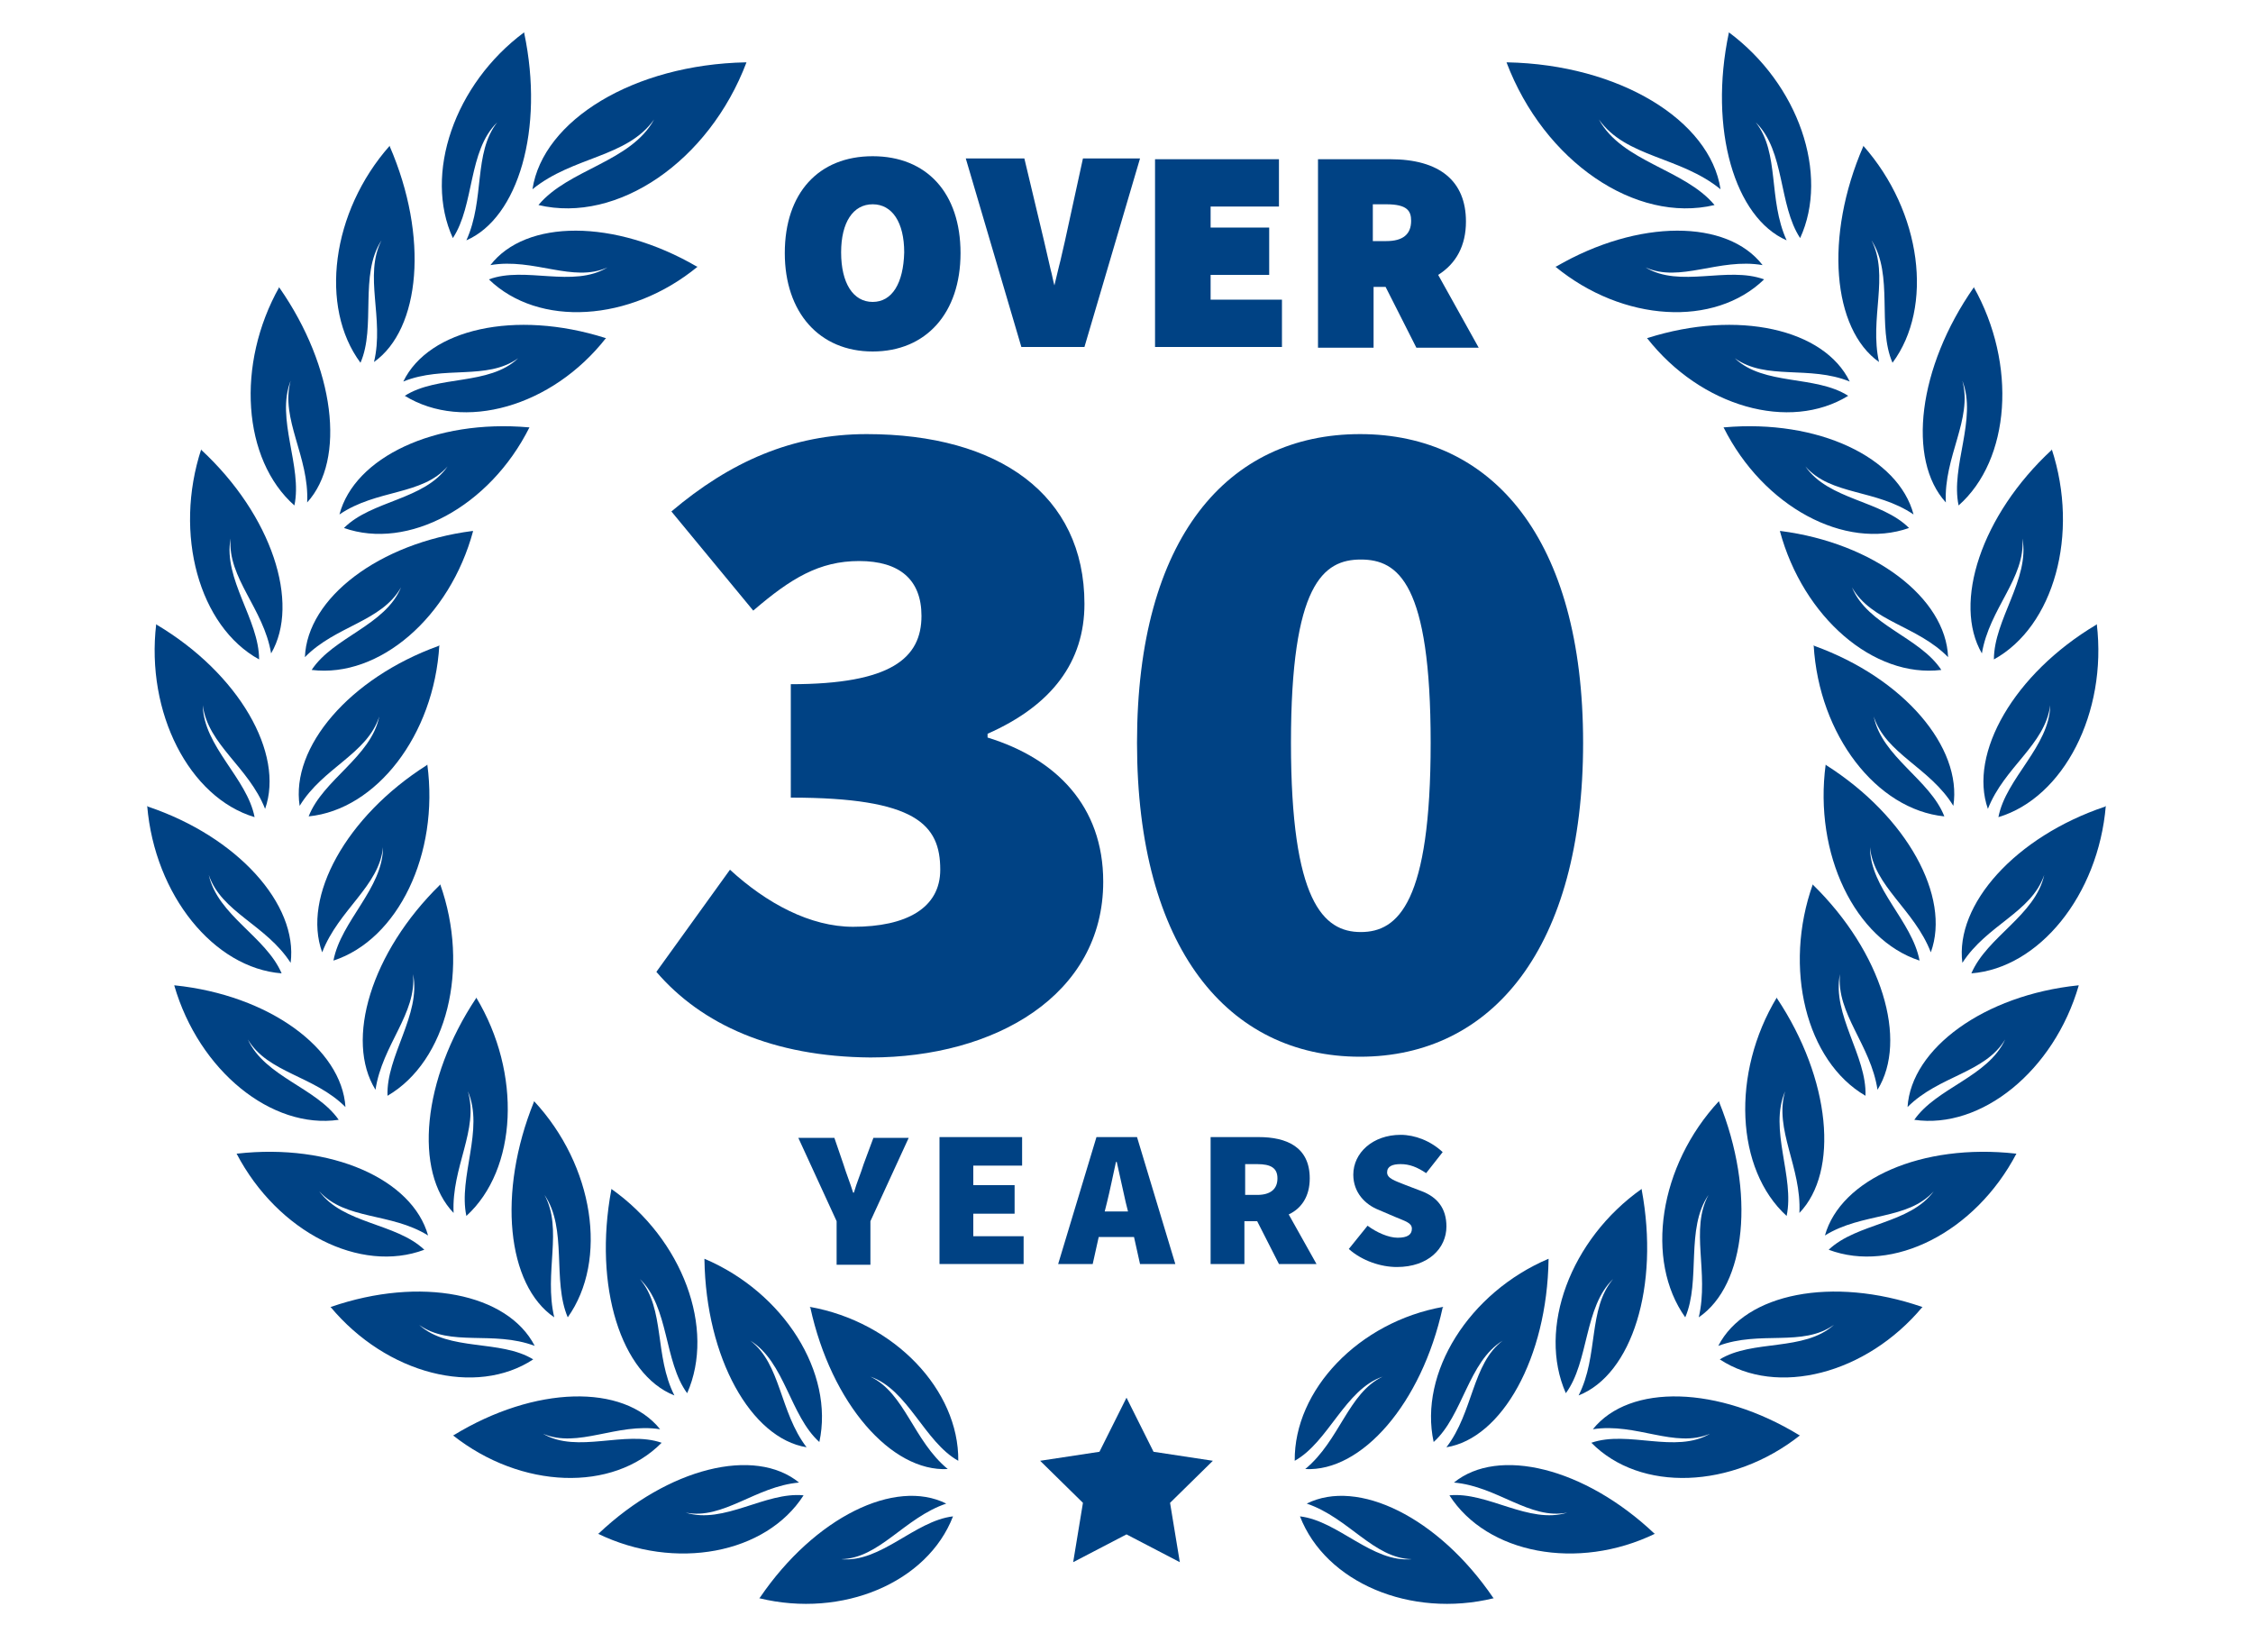 <?xml version="1.0" encoding="utf-8"?>
<!-- Generator: Adobe Illustrator 24.3.0, SVG Export Plug-In . SVG Version: 6.00 Build 0)  -->
<svg version="1.1" id="Layer_1" xmlns="http://www.w3.org/2000/svg" xmlns:xlink="http://www.w3.org/1999/xlink" x="0px" y="0px"
	 viewBox="0 0 300 220" style="enable-background:new 0 0 300 220;" xml:space="preserve">
<style type="text/css">
	.st0{fill:#004284;}
	.st1{fill:#A0DDFF;}
	.st2{fill:#FFFFFF;}
	.st3{fill:#FF1D25;}
</style>
<g>
	<g>
		<g>
			<g>
				<g>
					<g>
						<g>
							<g>
								<path class="st0" d="M115.9,183.3L115.9,183.3c5,1.7,7.2,8.7,11.7,11.2c0.1-9.4-8.5-18.5-19.8-20.5l0.1,0.1
									c2.8,12.8,10.8,21.9,18.3,21.5C121.6,191.8,120.5,185.5,115.9,183.3z"/>
							</g>
						</g>
					</g>
				</g>
			</g>
			<g>
				<g>
					<g>
						<g>
							<g>
								<path class="st0" d="M112,207.6L112,207.6c5.3,0.5,9.8-5.1,14.9-5.7c-3.4,8.8-14.7,13.6-25.8,10.9l0.1-0.1
									c7.3-10.7,18-15.9,24.8-12.5C120.4,202.1,117.1,207.5,112,207.6z"/>
							</g>
						</g>
					</g>
				</g>
			</g>
		</g>
		<g>
			<g>
				<g>
					<g>
						<g>
							<g>
								<path class="st0" d="M99.9,178.5L99.9,178.5c4.6,2.8,5.3,10,9.2,13.5c2-9.2-4.7-19.9-15.3-24.4l0,0.1
									c0.2,13.1,6.2,23.8,13.6,25C103.8,188,104,181.6,99.9,178.5z"/>
							</g>
						</g>
					</g>
				</g>
			</g>
			<g>
				<g>
					<g>
						<g>
							<g>
								<path class="st0" d="M91.3,201.4L91.3,201.4c5.1,1.6,10.6-2.8,15.7-2.3c-5,7.8-17.1,10.1-27.4,5.1l0.1,0
									c9.3-8.8,20.8-11.6,26.7-6.8C100.6,197.9,96.3,202.4,91.3,201.4z"/>
							</g>
						</g>
					</g>
				</g>
			</g>
		</g>
		<g>
			<g>
				<g>
					<g>
						<g>
							<g>
								<path class="st0" d="M85.2,170.3L85.2,170.3c3.9,3.7,3.2,11,6.3,15.2c3.8-8.6-0.6-20.5-10.1-27.2l0,0.1
									c-2.4,12.9,1.3,24.6,8.4,27.4C87.1,180.5,88.6,174.3,85.2,170.3z"/>
							</g>
						</g>
					</g>
				</g>
			</g>
			<g>
				<g>
					<g>
						<g>
							<g>
								<path class="st0" d="M72.3,190.9L72.3,190.9c4.6,2.7,10.9-0.5,15.8,1.2c-6.5,6.6-18.7,6.2-27.8-1l0.1,0
									c10.8-6.6,22.6-6.9,27.5-0.8C82.1,189.4,77,192.9,72.3,190.9z"/>
							</g>
						</g>
					</g>
				</g>
			</g>
		</g>
		<g>
			<g>
				<g>
					<g>
						<g>
							<g>
								<path class="st0" d="M72.5,159.1L72.5,159.1c3.1,4.5,1,11.4,3.1,16.3c5.4-7.6,3.5-20.2-4.5-28.8l0,0.1
									c-4.9,12.1-3.6,24.4,2.7,28.7C72.4,169.4,75,163.7,72.5,159.1z"/>
							</g>
						</g>
					</g>
				</g>
			</g>
			<g>
				<g>
					<g>
						<g>
							<g>
								<path class="st0" d="M55.8,176.4L55.8,176.4c4,3.6,10.8,1.9,15.2,4.6c-7.6,5-19.5,2-27-7h0.1c11.9-4.1,23.5-1.8,27.1,5.2
									C65.6,177.1,60,179.4,55.8,176.4z"/>
							</g>
						</g>
					</g>
				</g>
			</g>
		</g>
		<g>
			<g>
				<g>
					<g>
						<g>
							<g>
								<path class="st0" d="M62.3,145.3L62.3,145.3c2.2,5.1-1.3,11.4-0.2,16.6c6.8-6.2,7.4-19,1.3-29.1l0,0.1
									c-7.2,10.8-8.3,23.1-3,28.6C60.1,155.4,63.8,150.4,62.3,145.3z"/>
							</g>
						</g>
					</g>
				</g>
			</g>
			<g>
				<g>
					<g>
						<g>
							<g>
								<path class="st0" d="M42.5,158.6L42.5,158.6c3.2,4.4,10.2,4.2,14,7.8c-8.5,3.2-19.5-2.3-25-12.8l0.1,0
									c12.5-1.4,23.3,3.4,25.4,10.9C52,161.4,46,162.5,42.5,158.6z"/>
							</g>
						</g>
					</g>
				</g>
			</g>
		</g>
		<g>
			<g>
				<g>
					<g>
						<g>
							<g>
								<path class="st0" d="M55,129.7L55,129.7c1.1,5.4-3.6,10.9-3.4,16.2c7.9-4.6,11-17,7-28.2l0,0.1c-9.2,9-12.7,20.7-8.6,27.3
									C50.9,139.1,55.5,135,55,129.7z"/>
							</g>
						</g>
					</g>
				</g>
			</g>
			<g>
				<g>
					<g>
						<g>
							<g>
								<path class="st0" d="M33,138.4L33,138.4c2.3,5,9.1,6.4,12.1,10.7c-8.9,1.3-18.6-6.5-21.9-17.9l0.1,0
									c12.5,1.3,22.2,8.4,22.7,16.2C41.8,143.2,35.7,142.9,33,138.4z"/>
							</g>
						</g>
					</g>
				</g>
			</g>
		</g>
		<g>
			<g>
				<g>
					<g>
						<g>
							<g>
								<path class="st0" d="M51,112.8L51,112.8c0,5.5-5.6,9.8-6.6,15.1c8.6-2.8,14.1-14.2,12.5-26.1l-0.1,0.1
									c-10.7,6.8-16.6,17.5-13.9,24.9C45.1,121.1,50.5,118,51,112.8z"/>
							</g>
						</g>
					</g>
				</g>
			</g>
			<g>
				<g>
					<g>
						<g>
							<g>
								<path class="st0" d="M27.8,116.5L27.8,116.5c1.2,5.4,7.6,8.2,9.7,13.1c-9-0.7-16.9-10.4-17.9-22.3l0.1,0.1
									c11.9,4,20,13,19,20.8C35.4,123.1,29.5,121.5,27.8,116.5z"/>
							</g>
						</g>
					</g>
				</g>
			</g>
		</g>
		<g>
			<g>
				<g>
					<g>
						<g>
							<g>
								<path class="st0" d="M50.5,95.4L50.5,95.4c-1.1,5.4-7.5,8.4-9.4,13.3c9-0.9,16.7-10.8,17.4-22.8L58.4,86
									c-11.9,4.3-19.7,13.5-18.5,21.3C43,102.2,48.9,100.4,50.5,95.4z"/>
							</g>
						</g>
					</g>
				</g>
			</g>
			<g>
				<g>
					<g>
						<g>
							<g>
								<path class="st0" d="M27,93.9L27,93.9c0.1,5.5,5.9,9.7,6.9,14.9c-8.7-2.6-14.5-13.9-13.1-25.7l0.1,0.1
									c10.9,6.5,17,17.1,14.4,24.5C33.1,102.1,27.7,99.2,27,93.9z"/>
							</g>
						</g>
					</g>
				</g>
			</g>
		</g>
		<g>
			<g>
				<g>
					<g>
						<g>
							<g>
								<path class="st0" d="M53.4,78.2L53.4,78.2c-2.1,5.1-9,6.6-11.9,11c9,1.1,18.4-7,21.5-18.5l-0.1,0
									c-12.4,1.6-22,8.9-22.3,16.8C44.7,83.3,50.8,82.8,53.4,78.2z"/>
							</g>
						</g>
					</g>
				</g>
			</g>
			<g>
				<g>
					<g>
						<g>
							<g>
								<path class="st0" d="M30.7,71.7L30.7,71.7c-1,5.4,3.8,10.8,3.8,16.1c-8-4.4-11.4-16.7-7.7-28l0,0.1
									c9.4,8.7,13.2,20.4,9.3,27.1C35.1,81,30.3,77,30.7,71.7z"/>
							</g>
						</g>
					</g>
				</g>
			</g>
		</g>
		<g>
			<g>
				<g>
					<g>
						<g>
							<g>
								<path class="st0" d="M59.6,62.1L59.6,62.1c-3.1,4.5-10.1,4.5-13.8,8.2c8.5,3,19.4-2.8,24.7-13.4l-0.1,0
									c-12.5-1.1-23.2,4-25.2,11.6C50.2,65.1,56.2,66,59.6,62.1z"/>
							</g>
						</g>
					</g>
				</g>
			</g>
			<g>
				<g>
					<g>
						<g>
							<g>
								<path class="st0" d="M38.7,50.7L38.7,50.7c-2,5.1,1.6,11.4,0.5,16.6c-6.9-6.1-7.8-18.8-2-29.1l0,0.1
									c7.4,10.6,8.9,22.9,3.7,28.6C41.2,60.8,37.3,55.8,38.7,50.7z"/>
							</g>
						</g>
					</g>
				</g>
			</g>
		</g>
		<g>
			<g>
				<g>
					<g>
						<g>
							<g>
								<path class="st0" d="M69,47.7L69,47.7c-3.9,3.7-10.7,2.2-15.1,5c7.8,4.8,19.6,1.5,26.8-7.7l-0.1,0
									c-12-3.8-23.5-1.2-26.9,5.8C59.1,48.6,64.8,50.7,69,47.7z"/>
							</g>
						</g>
					</g>
				</g>
			</g>
			<g>
				<g>
					<g>
						<g>
							<g>
								<path class="st0" d="M50.8,32L50.8,32c-3,4.6-0.7,11.5-2.8,16.3c-5.5-7.4-3.9-20.1,3.9-28.9l0,0.1c5.2,12,4.1,24.3-2.1,28.7
									C51.2,42.4,48.4,36.7,50.8,32z"/>
							</g>
						</g>
					</g>
				</g>
			</g>
		</g>
		<g>
			<g>
				<g>
					<g>
						<g>
							<g>
								<path class="st0" d="M80.9,35.6L80.9,35.6c-4.6,2.8-11-0.2-15.8,1.6c6.6,6.4,18.8,5.7,27.8-1.7l-0.1,0
									c-11-6.4-22.8-6.3-27.5-0.2C71.1,34.3,76.3,37.7,80.9,35.6z"/>
							</g>
						</g>
					</g>
				</g>
			</g>
			<g>
				<g>
					<g>
						<g>
							<g>
								<path class="st0" d="M66.2,16.3L66.2,16.3c-3.9,3.8-3,11-5.9,15.4c-3.9-8.5,0.2-20.5,9.5-27.4l0,0.1
									C72.5,17.2,69,29,62.1,32C64.6,26.5,63,20.4,66.2,16.3z"/>
							</g>
						</g>
					</g>
				</g>
			</g>
		</g>
		<g>
			<g>
				<g>
					<g>
						<g>
							<path class="st0" d="M87.1,15.9L87.1,15.9c-3.1,5.7-11.4,6.6-15.4,11.4c10.5,2.5,22.7-5.8,27.7-19l-0.1,0
								c-14.9,0.3-27,7.7-28.4,16.9C76.3,20.8,83.5,21,87.1,15.9z"/>
						</g>
					</g>
				</g>
			</g>
		</g>
	</g>
	<g>
		<g>
			<g>
				<g>
					<g>
						<g>
							<g>
								<path class="st0" d="M184.1,183.3L184.1,183.3c-5,1.7-7.2,8.7-11.7,11.2c-0.1-9.4,8.5-18.5,19.8-20.5l-0.1,0.1
									c-2.8,12.8-10.8,21.9-18.3,21.5C178.4,191.8,179.5,185.5,184.1,183.3z"/>
							</g>
						</g>
					</g>
				</g>
			</g>
			<g>
				<g>
					<g>
						<g>
							<g>
								<path class="st0" d="M188,207.6L188,207.6c-5.3,0.5-9.8-5.1-14.9-5.7c3.4,8.8,14.7,13.6,25.8,10.9l-0.1-0.1
									c-7.3-10.7-18-15.9-24.8-12.5C179.6,202.1,182.9,207.5,188,207.6z"/>
							</g>
						</g>
					</g>
				</g>
			</g>
		</g>
		<g>
			<g>
				<g>
					<g>
						<g>
							<g>
								<path class="st0" d="M200.1,178.5L200.1,178.5c-4.6,2.8-5.3,10-9.2,13.5c-2-9.2,4.7-19.9,15.3-24.4l0,0.1
									c-0.2,13.1-6.2,23.8-13.6,25C196.2,188,196,181.6,200.1,178.5z"/>
							</g>
						</g>
					</g>
				</g>
			</g>
			<g>
				<g>
					<g>
						<g>
							<g>
								<path class="st0" d="M208.7,201.4L208.7,201.4c-5.1,1.6-10.6-2.8-15.7-2.3c5,7.8,17.1,10.1,27.4,5.1l-0.1,0
									c-9.3-8.8-20.8-11.6-26.7-6.8C199.4,197.9,203.7,202.4,208.7,201.4z"/>
							</g>
						</g>
					</g>
				</g>
			</g>
		</g>
		<g>
			<g>
				<g>
					<g>
						<g>
							<g>
								<path class="st0" d="M214.8,170.3L214.8,170.3c-3.9,3.7-3.2,11-6.3,15.2c-3.8-8.6,0.6-20.5,10.1-27.2l0,0.1
									c2.4,12.9-1.3,24.6-8.4,27.4C212.9,180.5,211.4,174.3,214.8,170.3z"/>
							</g>
						</g>
					</g>
				</g>
			</g>
			<g>
				<g>
					<g>
						<g>
							<g>
								<path class="st0" d="M227.7,190.9L227.7,190.9c-4.6,2.7-10.9-0.5-15.8,1.2c6.5,6.6,18.7,6.2,27.8-1l-0.1,0
									c-10.8-6.6-22.6-6.9-27.5-0.8C217.9,189.4,223,192.9,227.7,190.9z"/>
							</g>
						</g>
					</g>
				</g>
			</g>
		</g>
		<g>
			<g>
				<g>
					<g>
						<g>
							<g>
								<path class="st0" d="M227.5,159.1L227.5,159.1c-3.1,4.5-1,11.4-3.1,16.3c-5.4-7.6-3.5-20.2,4.5-28.8l0,0.1
									c4.9,12.1,3.6,24.4-2.7,28.7C227.6,169.4,225,163.7,227.5,159.1z"/>
							</g>
						</g>
					</g>
				</g>
			</g>
			<g>
				<g>
					<g>
						<g>
							<g>
								<path class="st0" d="M244.2,176.4L244.2,176.4c-4,3.6-10.8,1.9-15.2,4.6c7.6,5,19.5,2,27-7h-0.1
									c-11.9-4.1-23.5-1.8-27.1,5.2C234.4,177.1,240,179.4,244.2,176.4z"/>
							</g>
						</g>
					</g>
				</g>
			</g>
		</g>
		<g>
			<g>
				<g>
					<g>
						<g>
							<g>
								<path class="st0" d="M237.7,145.3L237.7,145.3c-2.2,5.1,1.3,11.4,0.2,16.6c-6.8-6.2-7.4-19-1.3-29.1l0,0.1
									c7.2,10.8,8.3,23.1,3,28.6C239.9,155.4,236.2,150.4,237.7,145.3z"/>
							</g>
						</g>
					</g>
				</g>
			</g>
			<g>
				<g>
					<g>
						<g>
							<g>
								<path class="st0" d="M257.5,158.6L257.5,158.6c-3.2,4.4-10.2,4.2-14,7.8c8.5,3.2,19.5-2.3,25-12.8l-0.1,0
									c-12.5-1.4-23.3,3.4-25.4,10.9C248,161.4,254,162.5,257.5,158.6z"/>
							</g>
						</g>
					</g>
				</g>
			</g>
		</g>
		<g>
			<g>
				<g>
					<g>
						<g>
							<g>
								<path class="st0" d="M245,129.7L245,129.7c-1.1,5.4,3.6,10.9,3.4,16.2c-7.9-4.6-11-17-7-28.2l0,0.1
									c9.2,9,12.7,20.7,8.6,27.3C249.1,139.1,244.5,135,245,129.7z"/>
							</g>
						</g>
					</g>
				</g>
			</g>
			<g>
				<g>
					<g>
						<g>
							<g>
								<path class="st0" d="M267,138.4L267,138.4c-2.3,5-9.1,6.4-12.1,10.7c8.9,1.3,18.6-6.5,21.9-17.9l-0.1,0
									c-12.5,1.3-22.2,8.4-22.7,16.2C258.2,143.2,264.3,142.9,267,138.4z"/>
							</g>
						</g>
					</g>
				</g>
			</g>
		</g>
		<g>
			<g>
				<g>
					<g>
						<g>
							<g>
								<path class="st0" d="M249,112.8L249,112.8c0,5.5,5.6,9.8,6.6,15.1c-8.6-2.8-14.1-14.2-12.5-26.1l0.1,0.1
									c10.7,6.8,16.6,17.5,13.9,24.9C254.9,121.1,249.5,118,249,112.8z"/>
							</g>
						</g>
					</g>
				</g>
			</g>
			<g>
				<g>
					<g>
						<g>
							<g>
								<path class="st0" d="M272.2,116.5L272.2,116.5c-1.2,5.4-7.6,8.2-9.7,13.1c9-0.7,16.9-10.4,17.9-22.3l-0.1,0.1
									c-11.9,4-20,13-19,20.8C264.6,123.1,270.5,121.5,272.2,116.5z"/>
							</g>
						</g>
					</g>
				</g>
			</g>
		</g>
		<g>
			<g>
				<g>
					<g>
						<g>
							<g>
								<path class="st0" d="M249.5,95.4L249.5,95.4c1.1,5.4,7.5,8.4,9.4,13.3c-9-0.9-16.7-10.8-17.4-22.8l0.1,0.1
									c11.9,4.3,19.7,13.5,18.5,21.3C257,102.2,251.1,100.4,249.5,95.4z"/>
							</g>
						</g>
					</g>
				</g>
			</g>
			<g>
				<g>
					<g>
						<g>
							<g>
								<path class="st0" d="M273,93.9L273,93.9c-0.1,5.5-5.9,9.7-6.9,14.9c8.7-2.6,14.5-13.9,13.1-25.7l-0.1,0.1
									c-10.9,6.5-17,17.1-14.4,24.5C266.9,102.1,272.3,99.2,273,93.9z"/>
							</g>
						</g>
					</g>
				</g>
			</g>
		</g>
		<g>
			<g>
				<g>
					<g>
						<g>
							<g>
								<path class="st0" d="M246.6,78.2L246.6,78.2c2.1,5.1,9,6.6,11.9,11c-9,1.1-18.4-7-21.5-18.5l0.1,0
									c12.4,1.6,22,8.9,22.3,16.8C255.3,83.3,249.2,82.8,246.6,78.2z"/>
							</g>
						</g>
					</g>
				</g>
			</g>
			<g>
				<g>
					<g>
						<g>
							<g>
								<path class="st0" d="M269.3,71.7L269.3,71.7c1,5.4-3.8,10.8-3.8,16.1c8-4.4,11.4-16.7,7.7-28l0,0.1
									c-9.4,8.7-13.2,20.4-9.3,27.1C264.9,81,269.7,77,269.3,71.7z"/>
							</g>
						</g>
					</g>
				</g>
			</g>
		</g>
		<g>
			<g>
				<g>
					<g>
						<g>
							<g>
								<path class="st0" d="M240.4,62.1L240.4,62.1c3.1,4.5,10.1,4.5,13.8,8.2c-8.5,3-19.4-2.8-24.7-13.4l0.1,0
									c12.5-1.1,23.2,4,25.2,11.6C249.8,65.1,243.8,66,240.4,62.1z"/>
							</g>
						</g>
					</g>
				</g>
			</g>
			<g>
				<g>
					<g>
						<g>
							<g>
								<path class="st0" d="M261.3,50.7L261.3,50.7c2,5.1-1.6,11.4-0.5,16.6c6.9-6.1,7.8-18.8,2-29.1l0,0.1
									c-7.4,10.6-8.9,22.9-3.7,28.6C258.8,60.8,262.7,55.8,261.3,50.7z"/>
							</g>
						</g>
					</g>
				</g>
			</g>
		</g>
		<g>
			<g>
				<g>
					<g>
						<g>
							<g>
								<path class="st0" d="M231,47.7L231,47.7c3.9,3.7,10.7,2.2,15.1,5c-7.8,4.8-19.6,1.5-26.8-7.7l0.1,0
									c12-3.8,23.5-1.2,26.9,5.8C240.9,48.6,235.2,50.7,231,47.7z"/>
							</g>
						</g>
					</g>
				</g>
			</g>
			<g>
				<g>
					<g>
						<g>
							<g>
								<path class="st0" d="M249.2,32L249.2,32c3,4.6,0.7,11.5,2.8,16.3c5.5-7.4,3.9-20.1-3.9-28.9l0,0.1
									c-5.2,12-4.1,24.3,2.1,28.7C248.9,42.4,251.6,36.7,249.2,32z"/>
							</g>
						</g>
					</g>
				</g>
			</g>
		</g>
		<g>
			<g>
				<g>
					<g>
						<g>
							<g>
								<path class="st0" d="M219.1,35.6L219.1,35.6c4.6,2.8,10.9-0.2,15.8,1.6c-6.6,6.4-18.8,5.7-27.8-1.7l0.1,0
									c11-6.4,22.8-6.3,27.5-0.2C228.9,34.3,223.7,37.7,219.1,35.6z"/>
							</g>
						</g>
					</g>
				</g>
			</g>
			<g>
				<g>
					<g>
						<g>
							<g>
								<path class="st0" d="M233.8,16.3L233.8,16.3c3.9,3.8,3,11,5.9,15.4c3.9-8.5-0.2-20.5-9.5-27.4l0,0.1
									C227.5,17.2,231,29,237.9,32C235.4,26.5,237,20.4,233.8,16.3z"/>
							</g>
						</g>
					</g>
				</g>
			</g>
		</g>
		<g>
			<g>
				<g>
					<g>
						<g>
							<path class="st0" d="M212.9,15.9L212.9,15.9c3.1,5.7,11.4,6.6,15.4,11.4c-10.5,2.5-22.7-5.8-27.7-19l0.1,0
								c14.9,0.3,27,7.7,28.4,16.9C223.7,20.8,216.5,21,212.9,15.9z"/>
						</g>
					</g>
				</g>
			</g>
		</g>
	</g>
	<g>
		<polygon class="st0" points="150,186.1 153.6,193.3 161.5,194.5 155.8,200.1 157.1,208 150,204.3 142.9,208 144.2,200.1 
			138.5,194.5 146.4,193.3 		"/>
	</g>
</g>
<g>
	<g>
		<path class="st0" d="M87.4,129.4l9.8-13.6c4.9,4.5,10.7,7.6,16.4,7.6c7.1,0,11.6-2.5,11.6-7.6c0-6-3.2-9.6-19.9-9.6V91.1
			c13.4,0,17.4-3.5,17.4-9.1c0-4.8-2.9-7.3-8.3-7.3c-5.3,0-9.1,2.3-14.1,6.6L89.4,68.1c7.8-6.6,16.1-10.3,26-10.3
			c17.6,0,29,8.1,29,22.6c0,7.7-4.3,13.5-12.9,17.3v0.5c9.1,2.8,15.4,9.1,15.4,19.2c0,15.1-14.4,23.4-31,23.4
			C102.9,140.7,93.4,136.4,87.4,129.4z"/>
	</g>
	<g>
		<path class="st0" d="M151.4,98.9c0-27.3,12.1-41.1,29.7-41.1s29.7,13.9,29.7,41.1c0,27.3-12.1,41.8-29.7,41.8
			S151.4,126.2,151.4,98.9z M190.5,98.9c0-21.2-4.3-24.4-9.3-24.4s-9.3,3.3-9.3,24.4s4.3,25.2,9.3,25.2S190.5,120.1,190.5,98.9z"/>
	</g>
</g>
<g>
	<g>
		<path class="st0" d="M116.2,20.8c-7.2,0-11.7,4.9-11.7,12.9c0,7.9,4.6,13.1,11.7,13.1s11.7-5.1,11.7-13.1
			C127.9,25.7,123.4,20.8,116.2,20.8z M116.2,40.2c-2.6,0-4.2-2.5-4.2-6.6c0-4,1.6-6.4,4.2-6.4c2.6,0,4.2,2.4,4.2,6.4
			C120.3,37.7,118.8,40.2,116.2,40.2z"/>
	</g>
	<g>
		<path class="st0" d="M141.8,32.1c-0.3,1.2-0.5,2.3-0.8,3.4c-0.2,0.8-0.4,1.7-0.6,2.5c-0.2-0.7-0.3-1.4-0.5-2.1
			c-0.3-1.3-0.6-2.6-0.9-3.9l-2.6-10.9h-7.8l7.4,25.1h8.4l7.4-25.1h-7.6L141.8,32.1z"/>
	</g>
	<g>
		<polygon class="st0" points="161.2,36.6 169,36.6 169,30.3 161.2,30.3 161.2,27.5 170.3,27.5 170.3,21.2 153.8,21.2 153.8,46.2 
			170.7,46.2 170.7,39.9 161.2,39.9 		"/>
	</g>
	<g>
		<path class="st0" d="M191.5,36.6c2.4-1.5,3.7-3.9,3.7-7.1c0-5.4-3.5-8.3-10.1-8.3h-9.6v25.1h7.4v-8.1h1.6l4.1,8.1h8.3L191.5,36.6z
			 M182.8,27.2h1.8c2.8,0,3.3,0.9,3.3,2.2c0,1.8-1.1,2.7-3.3,2.7h-1.8V27.2z"/>
	</g>
</g>
<g>
	<g>
		<path class="st0" d="M115,155c-0.4,1.3-0.9,2.4-1.3,3.8h-0.1c-0.4-1.3-0.9-2.5-1.3-3.8l-1.2-3.5h-4.8l5.1,11.1v5.8h4.5v-5.8
			l5.1-11.1h-4.7L115,155z"/>
	</g>
	<g>
		<polygon class="st0" points="129.6,161.6 135.1,161.6 135.1,157.8 129.6,157.8 129.6,155.2 136.1,155.2 136.1,151.4 125.1,151.4 
			125.1,168.3 136.3,168.3 136.3,164.6 129.6,164.6 		"/>
	</g>
	<g>
		<path class="st0" d="M146,151.4l-5.1,16.9h4.6l0.8-3.6h4.7l0.8,3.6h4.7l-5.1-16.9H146z M147.1,161.3l0.3-1.2
			c0.4-1.6,0.8-3.6,1.2-5.4h0.1c0.4,1.7,0.8,3.7,1.2,5.4l0.3,1.2H147.1z"/>
	</g>
	<g>
		<path class="st0" d="M174.4,156.9c0-4.2-3.1-5.5-6.8-5.5h-6.4v16.9h4.5v-5.7h1.7l2.9,5.7h5l-3.7-6.6
			C173.3,160.9,174.4,159.3,174.4,156.9z M165.8,155h1.6c1.8,0,2.7,0.5,2.7,1.9s-0.9,2.2-2.7,2.2h-1.6V155z"/>
	</g>
	<g>
		<path class="st0" d="M189.3,158.6l-2.1-0.8c-1.5-0.6-2.5-0.9-2.5-1.7c0-0.8,0.7-1.1,1.8-1.1c1.2,0,2.2,0.4,3.4,1.2l2.2-2.8
			c-1.6-1.5-3.7-2.3-5.6-2.3c-3.7,0-6.3,2.4-6.3,5.3c0,2.4,1.6,4,3.4,4.7l2.1,0.9c1.4,0.6,2.3,0.8,2.3,1.6c0,0.8-0.6,1.2-1.9,1.2
			c-1.2,0-2.8-0.7-4-1.6l-2.5,3.1c1.8,1.6,4.3,2.4,6.4,2.4c4.2,0,6.6-2.5,6.6-5.4C192.6,160.9,191.4,159.4,189.3,158.6z"/>
	</g>
</g>
</svg>
